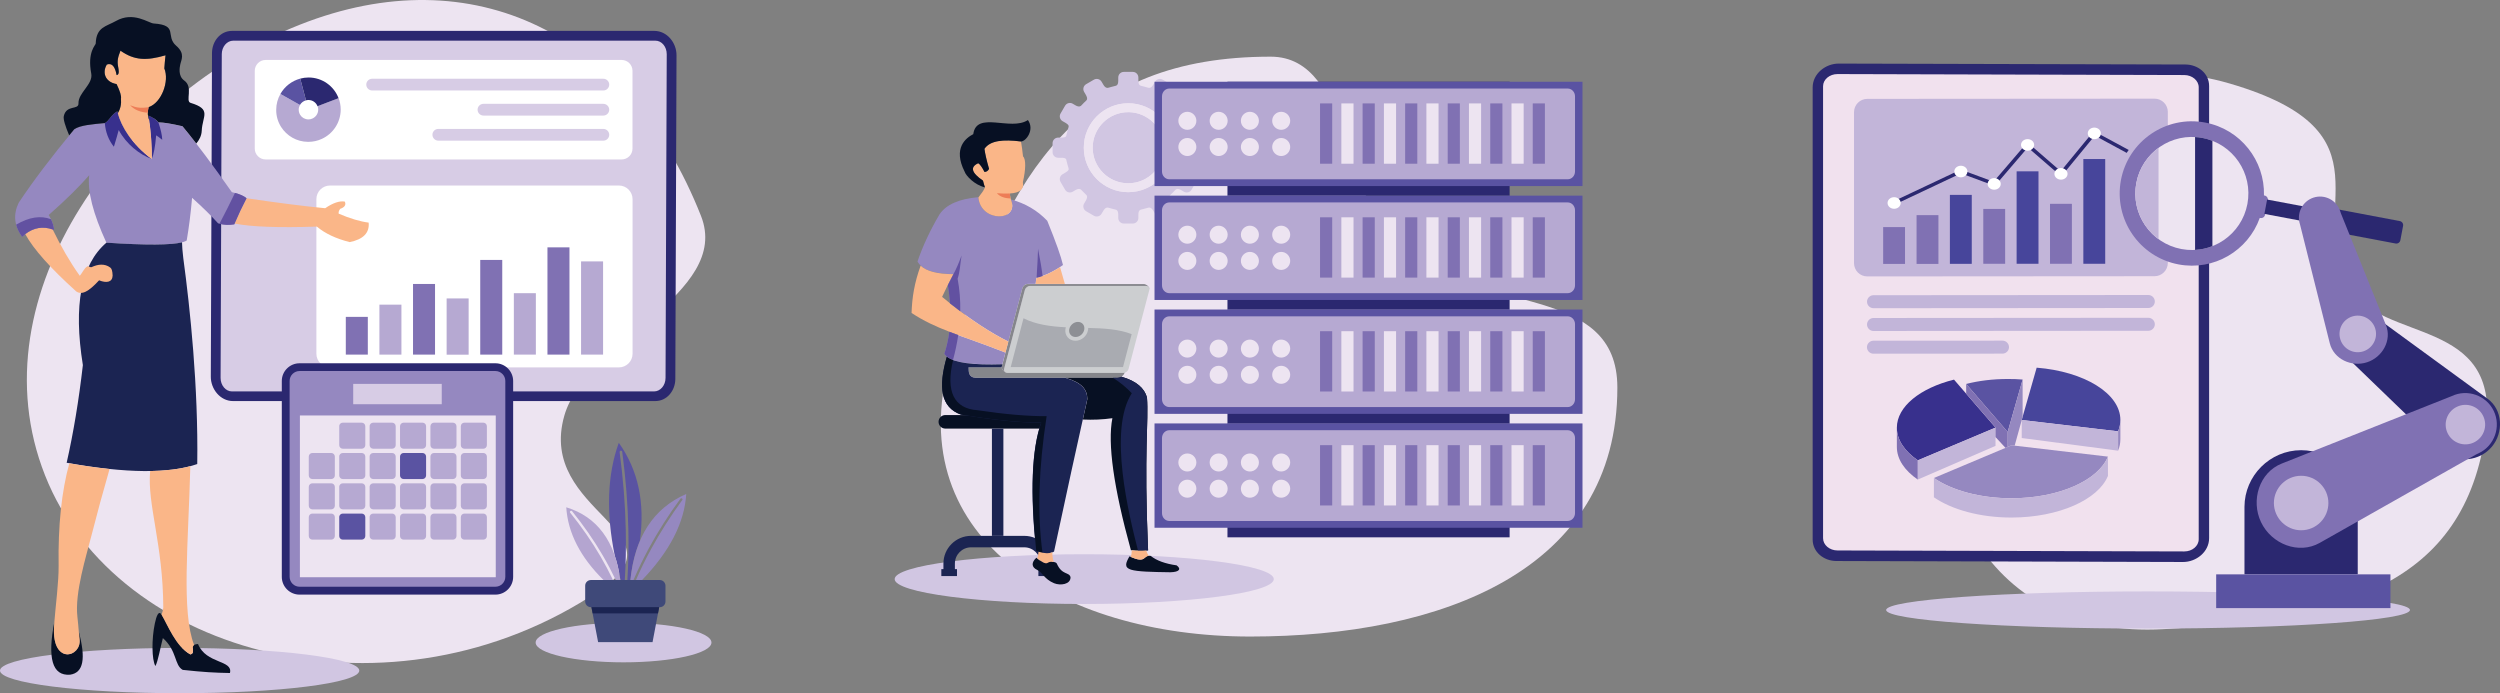 <svg xmlns="http://www.w3.org/2000/svg" xmlns:xlink="http://www.w3.org/1999/xlink" id="Layer_1" x="0px" y="0px" width="3577.9px" height="992.1px" viewBox="0 0 3577.9 992.1" style="enable-background:new 0 0 3577.9 992.1;" xml:space="preserve"><rect x="0" y="0" width="3577.9" height="992.1" fill="#808080" stroke="none"/> <style type="text/css"> .st0{fill-rule:evenodd;clip-rule:evenodd;fill:#EDE4F1;} .st1{fill-rule:evenodd;clip-rule:evenodd;fill:#D1C6E2;} .st2{fill-rule:evenodd;clip-rule:evenodd;fill:#2B2870;} .st3{fill-rule:evenodd;clip-rule:evenodd;fill:#D7CCE5;} .st4{fill-rule:evenodd;clip-rule:evenodd;fill:#3F4979;} .st5{fill-rule:evenodd;clip-rule:evenodd;fill:#1B2452;} .st6{fill-rule:evenodd;clip-rule:evenodd;fill:#5A53A2;} .st7{fill-rule:evenodd;clip-rule:evenodd;fill:#9588C0;} .st8{fill-rule:evenodd;clip-rule:evenodd;fill:#B4A5D0;} .st9{fill-rule:evenodd;clip-rule:evenodd;fill:#FFFFFF;} .st10{fill-rule:evenodd;clip-rule:evenodd;fill:#B6A9D2;} .st11{fill-rule:evenodd;clip-rule:evenodd;fill:#8071B3;} .st12{fill-rule:evenodd;clip-rule:evenodd;fill:#38308D;} .st13{fill-rule:evenodd;clip-rule:evenodd;fill:#FAB688;} .st14{fill-rule:evenodd;clip-rule:evenodd;fill:#071023;} .st15{fill-rule:evenodd;clip-rule:evenodd;fill:#6251A1;} .st16{fill-rule:evenodd;clip-rule:evenodd;fill:#ED7D57;} .st17{fill-rule:evenodd;clip-rule:evenodd;fill:#CCCED0;} .st18{fill-rule:evenodd;clip-rule:evenodd;fill:#85868B;} .st19{fill-rule:evenodd;clip-rule:evenodd;fill:#A9ABB1;} .st20{fill-rule:evenodd;clip-rule:evenodd;fill:#8D8F94;} .st21{fill-rule:evenodd;clip-rule:evenodd;fill:#F1E1EE;} .st22{fill-rule:evenodd;clip-rule:evenodd;fill:#C2B5D9;} .st23{fill-rule:evenodd;clip-rule:evenodd;fill:#47459B;} </style> <g> <g> <g> <path class="st0" d="M1003.2,308.9C1047.6,421,838,489.1,807.7,594.7c-40.1,139.7,176.1,166.1,49.6,250.9 c-294.7,197.5-689.8,95.2-792.8-165.2c-103-260.4,116-546.6,364.5-645C677.6-62.9,900.2,48.5,1003.2,308.9z"></path> </g> <g> <path class="st1" d="M257.1,992.1c141.6,0,257.1-14.5,257.1-32.4c0-17.8-115.5-32.4-257.1-32.4C115.5,927.3,0,941.9,0,959.7 C0,977.5,115.5,992.1,257.1,992.1z"></path> </g> <g> <path class="st2" d="M968.2,79.1c0.1-17.6-13.3-34.9-31.9-34.9l-604.1,0c-17.2,0-28.7,15.2-28.8,31.5l-1.7,463.4 c-0.1,17.5,13.3,34.9,31.9,34.9l604.1,0c17.2,0,28.7-15.2,28.8-31.5L968.2,79.1z"></path> </g> <g> <path class="st3" d="M954.2,77.5l-1.7,463.4c0,10.6-7.4,19.3-16.4,19.3H332c-9,0-16.3-8.7-16.3-19.3l1.7-463.4 c0-10.6,7.4-19.3,16.4-19.3l604.1,0C946.9,58.1,954.2,66.8,954.2,77.5z"></path> </g> <g> <path class="st1" d="M892.4,947.9c69.3,0,125.8-12.7,125.8-28.3c0-15.6-56.5-28.3-125.8-28.3c-69.3,0-125.8,12.7-125.8,28.3 C766.6,935.1,823.1,947.9,892.4,947.9z"></path> </g> <g> <path class="st4" d="M944.3,830.1h-98.7c-4.4,0-8.1,3.6-8.1,8.1v22.7c0,4.4,3.6,8.1,8.1,8.1h98.7c4.4,0,8.1-3.6,8.1-8.1v-22.7 C952.3,833.7,948.7,830.1,944.3,830.1z"></path> </g> <g> <polygon class="st4" points="943.4,868.9 846.4,868.9 856,919 933.9,919 "></polygon> </g> <g> <polygon class="st5" points="846.4,868.9 943.4,868.9 941.7,877.9 848.2,877.9 "></polygon> </g> <g> <path class="st6" d="M885.6,633.7c-16.5,45.6-18.4,99.6-5.7,161.9c3.2,9.4,5.6,19.8,7.3,31c0.3,1.2,0.6,2.3,1,3.5h6 c1.4-23.3,1.9-46.9,1.4-71c-0.7-36.4-3.7-73.8-8.8-112c-0.1-1,0.6-2,1.6-2.1c1-0.1,2,0.6,2.1,1.6c5.1,38.4,8.1,75.8,8.8,112.4 c0.5,24.1,0,47.8-1.4,71.1h4.3c2.2-21,6.7-39.5,13.5-55.7C923.4,719.6,913.4,672.7,885.6,633.7z"></path> </g> <g> <path class="st7" d="M982.1,707c-2.5,41-23.6,82-63.2,123.1h-8.7c6.4-14.9,13.6-29.6,21.6-44.3c12.9-23.7,27.8-47.1,44.8-70.4 c0.5-0.6,0.2-1.5-0.6-2c-0.8-0.5-1.8-0.3-2.2,0.3c-17.1,23.3-32.1,46.9-45,70.6c-8.2,15.2-15.6,30.4-22.2,45.8h-4.4 C908.6,768.3,935.3,727.3,982.1,707z"></path> </g> <g> <path class="st8" d="M810.4,726c2.3,36.5,20.1,71.3,53.3,104.1h13.6c-5.4-11.3-11.3-22.5-17.8-33.6 C847,775,832.4,754,815.8,733.4c-0.4-0.6-0.2-1.5,0.6-2c0.8-0.5,1.7-0.5,2.2,0c16.6,20.6,31.3,41.7,43.9,63.3 c6.8,11.6,13,23.4,18.7,35.3h6.6C880.3,774.4,854.6,739.6,810.4,726z"></path> </g> <g> <path class="st9" d="M380.1,85.8h509.6c8.5,0,15.5,7,15.5,15.5v111.4c0,8.5-7,15.5-15.5,15.5H380.1c-8.5,0-15.5-7-15.5-15.5 V101.4C364.6,92.8,371.6,85.8,380.1,85.8z"></path> </g> <g> <path class="st10" d="M402.3,181.7c-4.5-7.1-7.1-15.6-7-24.6c0-8.2,2.2-15.9,6-22.6l28,15.7c-1.1,2-1.8,4.3-1.8,6.8 c0,2.7,0.8,5.3,2.1,7.4c2.4,3.9,6.7,6.4,11.6,6.5c0.1,0,0.1,0,0.2,0c2.1,0,4-0.4,5.8-1.3c4.8-2.2,8.2-7,8.2-12.7 c0-1.8-0.3-3.4-0.9-5l30.1-11.5c1.9,5.1,3,10.7,3,16.5c-0.1,18.6-11.2,34.7-27.1,41.9c-5.8,2.7-12.3,4.2-19.2,4.2 c-0.2,0-0.4,0-0.6,0C424.5,202.9,410.4,194.4,402.3,181.7z"></path> </g> <g> <path class="st6" d="M429.3,150.2l-28-15.7c6-10.7,16.2-18.7,28.4-22c2,7.5,4.7,17.6,8.2,31.1C434.2,144.6,431.1,147,429.3,150.2 z"></path> </g> <g> <path class="st2" d="M437.9,143.6c-3.5-13.5-6.2-23.5-8.2-31.1c3.8-1,7.8-1.6,11.9-1.6c19.6,0,36.4,12.3,42.9,29.6l-30.1,11.5 c-2-5.2-7-8.9-13-8.9C440.2,143.1,439,143.3,437.9,143.6z"></path> </g> <g> <path class="st3" d="M532.6,112.7h330.9c4.6,0,8.4,3.8,8.4,8.4l0,0c0,4.6-3.8,8.4-8.4,8.4H532.6c-4.6,0-8.4-3.8-8.4-8.4l0,0 C524.2,116.5,527.9,112.7,532.6,112.7L532.6,112.7z M627.3,184.5h236.2c4.6,0,8.4,3.8,8.4,8.4l0,0c0,4.6-3.8,8.4-8.4,8.4H627.3 c-4.6,0-8.4-3.8-8.4-8.4l0,0C618.8,188.3,622.6,184.5,627.3,184.5L627.3,184.5z M691.9,148.6h171.6c4.6,0,8.4,3.8,8.4,8.4l0,0 c0,4.6-3.8,8.4-8.4,8.4H691.9c-4.6,0-8.4-3.8-8.4-8.4l0,0C683.5,152.4,687.2,148.6,691.9,148.6z"></path> </g> <g> <path class="st9" d="M472.3,265.5h413.5c10.7,0,19.5,8.8,19.5,19.5v221.3c0,10.7-8.8,19.5-19.5,19.5H472.3 c-10.7,0-19.5-8.8-19.5-19.5V285C452.8,274.2,461.6,265.5,472.3,265.5z"></path> </g> <g> <rect x="494.9" y="453.5" class="st11" width="31.5" height="54"></rect> </g> <g> <rect x="543" y="436" class="st10" width="31.5" height="71.5"></rect> </g> <g> <rect x="591.1" y="406.4" class="st11" width="31.5" height="101.1"></rect> </g> <g> <rect x="639.2" y="427.1" class="st10" width="31.5" height="80.5"></rect> </g> <g> <rect x="687.3" y="372" class="st11" width="31.5" height="135.5"></rect> </g> <g> <rect x="735.4" y="419.6" class="st10" width="31.5" height="87.9"></rect> </g> <g> <rect x="783.5" y="354" class="st11" width="31.5" height="153.5"></rect> </g> <g> <rect x="831.6" y="374.1" class="st10" width="31.5" height="133.4"></rect> </g> <g> <path class="st2" d="M428.7,519.9H709c14,0,25.4,11.4,25.4,25.4v280.3c0,14-11.4,25.4-25.4,25.4H428.7c-14,0-25.4-11.4-25.4-25.4 V545.2C403.3,531.3,414.7,519.9,428.7,519.9z"></path> </g> <g> <path class="st7" d="M428.7,531H709c7.8,0,14.2,6.4,14.2,14.2v280.3c0,7.8-6.4,14.2-14.2,14.2H428.7c-7.8,0-14.2-6.4-14.2-14.2 V545.2C414.5,537.4,420.9,531,428.7,531z"></path> </g> <g> <rect x="429.2" y="594.6" class="st0" width="280.3" height="231.5"></rect> </g> <g> <path class="st10" d="M664.6,604.9h27.1c2.8,0,5.1,2.3,5.1,5.1v27.1c0,2.8-2.3,5.1-5.1,5.1h-27.1c-2.8,0-5.1-2.3-5.1-5.1v-27.1 C659.5,607.2,661.8,604.9,664.6,604.9L664.6,604.9z M621.1,604.9h27.1c2.8,0,5.1,2.3,5.1,5.1v27.1c0,2.8-2.3,5.1-5.1,5.1h-27.1 c-2.8,0-5.1-2.3-5.1-5.1v-27.1C616,607.2,618.3,604.9,621.1,604.9L621.1,604.9z M577.6,604.9h27.1c2.8,0,5.1,2.3,5.1,5.1v27.1 c0,2.8-2.3,5.1-5.1,5.1h-27.1c-2.8,0-5.1-2.3-5.1-5.1v-27.1C572.5,607.2,574.8,604.9,577.6,604.9L577.6,604.9z M534.1,604.9h27.1 c2.8,0,5.1,2.3,5.1,5.1v27.1c0,2.8-2.3,5.1-5.1,5.1h-27.1c-2.8,0-5.1-2.3-5.1-5.1v-27.1C528.9,607.2,531.3,604.9,534.1,604.9 L534.1,604.9z M490.6,604.9h27.1c2.8,0,5.1,2.3,5.1,5.1v27.1c0,2.8-2.3,5.1-5.1,5.1h-27.1c-2.8,0-5.1-2.3-5.1-5.1v-27.1 C485.4,607.2,487.7,604.9,490.6,604.9z"></path> </g> <g> <path class="st10" d="M490.6,648.3h27.1c2.8,0,5.1,2.3,5.1,5.1v27.1c0,2.8-2.3,5.1-5.1,5.1h-27.1c-2.8,0-5.1-2.3-5.1-5.1v-27.1 C485.4,650.6,487.7,648.3,490.6,648.3z"></path> </g> <g> <path class="st10" d="M534.1,648.3h27.1c2.8,0,5.1,2.3,5.1,5.1v27.1c0,2.8-2.3,5.1-5.1,5.1h-27.1c-2.8,0-5.1-2.3-5.1-5.1v-27.1 C528.9,650.6,531.3,648.3,534.1,648.3z"></path> </g> <g> <path class="st6" d="M577.6,648.3h27.1c2.8,0,5.1,2.3,5.1,5.1v27.1c0,2.8-2.3,5.1-5.1,5.1h-27.1c-2.8,0-5.1-2.3-5.1-5.1v-27.1 C572.5,650.6,574.8,648.3,577.6,648.3z"></path> </g> <g> <path class="st10" d="M621.1,648.3h27.1c2.8,0,5.1,2.3,5.1,5.1v27.1c0,2.8-2.3,5.1-5.1,5.1h-27.1c-2.8,0-5.1-2.3-5.1-5.1v-27.1 C616,650.6,618.3,648.3,621.1,648.3z"></path> </g> <g> <path class="st10" d="M664.6,648.3h27.1c2.8,0,5.1,2.3,5.1,5.1v27.1c0,2.8-2.3,5.1-5.1,5.1h-27.1c-2.8,0-5.1-2.3-5.1-5.1v-27.1 C659.5,650.6,661.8,648.3,664.6,648.3z"></path> </g> <g> <path class="st10" d="M447,648.3h27.1c2.8,0,5.1,2.3,5.1,5.1v27.1c0,2.8-2.3,5.1-5.1,5.1H447c-2.8,0-5.1-2.3-5.1-5.1v-27.1 C441.9,650.6,444.2,648.3,447,648.3z"></path> </g> <g> <path class="st10" d="M447,691.7h27.1c2.8,0,5.1,2.3,5.1,5.1v27.1c0,2.8-2.3,5.1-5.1,5.1H447c-2.8,0-5.1-2.3-5.1-5.1v-27.1 C441.9,694,444.2,691.7,447,691.7L447,691.7z M664.6,691.7h27.1c2.8,0,5.1,2.3,5.1,5.1v27.1c0,2.8-2.3,5.1-5.1,5.1h-27.1 c-2.8,0-5.1-2.3-5.1-5.1v-27.1C659.5,694,661.8,691.7,664.6,691.7L664.6,691.7z M621.1,691.7h27.1c2.8,0,5.1,2.3,5.1,5.1v27.1 c0,2.8-2.3,5.1-5.1,5.1h-27.1c-2.8,0-5.1-2.3-5.1-5.1v-27.1C616,694,618.3,691.7,621.1,691.7L621.1,691.7z M577.6,691.7h27.1 c2.8,0,5.1,2.3,5.1,5.1v27.1c0,2.8-2.3,5.1-5.1,5.1h-27.1c-2.8,0-5.1-2.3-5.1-5.1v-27.1C572.5,694,574.8,691.7,577.6,691.7 L577.6,691.7z M534.1,691.7h27.1c2.8,0,5.1,2.3,5.1,5.1v27.1c0,2.8-2.3,5.1-5.1,5.1h-27.1c-2.8,0-5.1-2.3-5.1-5.1v-27.1 C528.9,694,531.3,691.7,534.1,691.7L534.1,691.7z M490.6,691.7h27.1c2.8,0,5.1,2.3,5.1,5.1v27.1c0,2.8-2.3,5.1-5.1,5.1h-27.1 c-2.8,0-5.1-2.3-5.1-5.1v-27.1C485.4,694,487.7,691.7,490.6,691.7z"></path> </g> <g> <path class="st6" d="M490.6,735h27.1c2.8,0,5.1,2.3,5.1,5.1v27.1c0,2.8-2.3,5.1-5.1,5.1h-27.1c-2.8,0-5.1-2.3-5.1-5.1v-27.1 C485.4,737.3,487.7,735,490.6,735z"></path> </g> <g> <path class="st10" d="M534.1,735h27.1c2.8,0,5.1,2.3,5.1,5.1v27.1c0,2.8-2.3,5.1-5.1,5.1h-27.1c-2.8,0-5.1-2.3-5.1-5.1v-27.1 C528.9,737.3,531.3,735,534.1,735z"></path> </g> <g> <path class="st10" d="M577.6,735h27.1c2.8,0,5.1,2.3,5.1,5.1v27.1c0,2.8-2.3,5.1-5.1,5.1h-27.1c-2.8,0-5.1-2.3-5.1-5.1v-27.1 C572.5,737.3,574.8,735,577.6,735z"></path> </g> <g> <path class="st10" d="M621.1,735h27.1c2.8,0,5.1,2.3,5.1,5.1v27.1c0,2.8-2.3,5.1-5.1,5.1h-27.1c-2.8,0-5.1-2.3-5.1-5.1v-27.1 C616,737.3,618.3,735,621.1,735z"></path> </g> <g> <path class="st10" d="M664.6,735h27.1c2.8,0,5.1,2.3,5.1,5.1v27.1c0,2.8-2.3,5.1-5.1,5.1h-27.1c-2.8,0-5.1-2.3-5.1-5.1v-27.1 C659.5,737.3,661.8,735,664.6,735z"></path> </g> <g> <path class="st10" d="M447,735h27.1c2.8,0,5.1,2.3,5.1,5.1v27.1c0,2.8-2.3,5.1-5.1,5.1H447c-2.8,0-5.1-2.3-5.1-5.1v-27.1 C441.9,737.3,444.2,735,447,735z"></path> </g> <g> <rect x="505.5" y="549.4" class="st3" width="126.7" height="29.1"></rect> </g> <g> <path class="st7" d="M168.1,159.2c-9.1,5.2-11.9,13.8-18,17c-17.9,1.7-35.5,3.1-43.8,8.9C73.4,224.7,47,259.7,26.8,290.1 c-8.2,16.9-6.5,33.1,4.9,48.8c14-13,29.3-16.2,45.7-9.8c-0.5-6.9-3.1-14-7.7-21.4c23.6-20.7,42.9-39.7,58-56.9 c-2.8,22.6,5.4,54.8,24.6,96.6c66.8,4.3,105.1,3.3,114.9-3.2c3.2-18.7,5.8-39.1,7.7-61.1c15.3,13.7,27.7,25.9,37.2,36.5 c7.2,2.4,14.9,2.8,23.2,1.4c5.8-13.7,11.7-26.1,17.6-37.2c-4.1-3.7-11.1-6.6-21.1-8.8c-27.3-38.9-50.8-70.3-70.6-94.2 c-15.4-3.6-26.9-5.5-34.4-5.6c-3.2-3.8-8-7.1-14.4-9.8c3.7,20.4,5.1,44.9,4.9,62.2C188.1,206.2,171.7,178.3,168.1,159.2z"></path> </g> <g> <path class="st5" d="M118.6,522.5c-13.8-85.8-2.6-144.1,33.7-175.2c56.4,3.7,92.5,3.5,108.2-0.5c0.2,6,0.6,13.1,1.8,22.5 c9.8,72.3,21.6,184.5,20,294.8c-39.8,14-102.1,13.4-186.9-1.8C105.1,619.5,112.8,572.9,118.6,522.5z"></path> </g> <g> <path class="st12" d="M226.7,175.2c3.4,10.1,5.3,18.4,5.5,24.9c-3.9-3.1-6.8-5.3-8.7-6.4c-1.4,16.2-3.5,27.4-6.3,33.8 c0.2-17.3-1.2-41.8-4.9-62.2C218.7,168.1,223.5,171.4,226.7,175.2z"></path> </g> <g> <path class="st12" d="M168.1,159.2c3.6,19.1,20,47.1,49.2,68.4c-17.4-6.2-36.5-21.3-47.4-41.5c-1.8,6.8-4.1,14.8-6.9,23.9 c-7.6-9.4-11.9-20.7-13-33.8C156.2,173,159,164.4,168.1,159.2z"></path> </g> <g> <path class="st13" d="M75.4,328.4c11.6,23.8,25.2,47.5,38.8,66.3c3.1-3.3,6.1-10.6,10.5-13.3c1.8-1.1,4.5,1.7,6.4,0.9 c8.9-4.2,18.7-5.4,26.7,0.6c2,1.5,3.1,4.4,3.4,11.4c-0.3,9.5-8.3,11.3-19.4,6.9c-14.9,16.2-24.7,21.5-32.8,15.8 C72.3,383.9,48,356.7,36.1,335C48.4,325.7,61.5,323.5,75.4,328.4z"></path> </g> <g> <path class="st13" d="M453.5,324.3c-54.9,1.8-94.2,0.4-117.7-4.4c5.7-13.3,11.4-25.3,17.1-36.2c43.8,6.5,81.3,11.3,112.5,14.3 c11.2-7.7,20.6-10.8,28.1-9.5c2.1,4.7-0.2,8.2-6.7,10.4c-1.8,2.5-2.5,4.7-2.1,6.9c16.2,6.9,30.5,11.2,42.9,12.8 c1.4,14.6-7.6,23.9-27.1,27.9C480.6,341.5,464.9,334,453.5,324.3z"></path> </g> <g> <path class="st14" d="M112.8,904.3c10.2,38.2,6.8,58.5-12.5,61.3c-25.6,1.9-32.6-23.5-22.5-75.6c-0.2,2.8-0.4,5.5-0.5,7.8 c-2.8,54.6,39.6,42.4,36.6,17.2C113.5,911.6,113.1,908,112.8,904.3z"></path> </g> <g> <path class="st13" d="M113.9,915.1c3,25.2-39.4,37.4-36.6-17.2c0.1-2.3,0.3-5,0.5-7.8c1.7-22.3,6.4-57.9,6.1-80.4 c-0.9-57.4,4.2-106.3,15.3-146.6c20.6,3.6,39.8,6.3,57.6,8.2c-9.7,33.6-18,64.2-25.1,92.1c-8.7,34.2-24.9,84.8-20.9,119.5 c0.9,7.4,1.4,14.6,2,21.5C113.1,908,113.5,911.6,113.9,915.1z"></path> </g> <g> <path class="st14" d="M283.4,921.7c-14.8,0.8-1.3,12.3-10.9,14.9c-21-11.5-32.7-42.9-41.1-56.7c-4.4-7.3-7.6,2-9.8,12.4 c-4.7,22.3-4.5,51.7,0.8,60.9c3.8-6.7,7.2-27.3,10.7-40c20.7,18.4,16.1,38.6,28.4,45.5c29.4,3.2,45.3,4.1,67.6,4.5 C333.8,944.2,295,950.6,283.4,921.7z"></path> </g> <g> <path class="st13" d="M272.4,667.2c-2.8,110.2-13,208.4,5.4,255.9c-5.1,3.3,2.5,11.4-5.4,13.5c-21-11.5-32.7-42.9-41.1-56.7 c0-0.1-0.1-0.2-0.1-0.2c1.2-2.9,2-6.3,2.5-10.1c-0.4-91.4-23.2-147.8-18.8-195.4C237.2,673.8,256.4,671.5,272.4,667.2z"></path> </g> <g> <path class="st15" d="M314.1,320.2c7.4-14,14.8-28.8,22.2-44.1c7.6,2,13.2,4.6,16.6,7.7c-5.7,10.8-11.4,22.9-17.1,36.2 c-0.2,0.4-0.3,0.7-0.5,1.1C327.8,322.3,320.7,322.1,314.1,320.2z"></path> </g> <g> <path class="st15" d="M73,313.8c2.5,5.3,4,10.4,4.4,15.3c-0.7-0.3-1.3-0.5-2-0.7c-14-4.9-27.1-2.7-39.3,6.6 c0,0.1,0.1,0.1,0.1,0.2c-1.5,1.2-3,2.4-4.5,3.8c-4.2-5.7-7.1-11.6-8.6-17.5C41.7,310.6,58.4,308.1,73,313.8z"></path> </g> <g> <path class="st13" d="M212.8,153.5c-1.9,7-1.7,13,0.6,18c3,19.1,4.1,40.5,3.9,56.2c-27.8-20.4-44-46.8-48.6-65.8 c3.7-5.9,5.2-12.9,4.5-20.8c0.7-3.7-1.4-10.6-6.3-20.7c-16.7-2.9-20.8-16.9-13.9-28c7.8-2.8,12,3.6,14,15.2 c4.4-0.7,2.7-7.7,2.3-11.1c-2.1-9.6-0.3-14.8,3.2-23.9c20,14.1,37.2,14.5,64.5,6.6c-0.8,6.5-1.4,12.9-1.8,19 C242.7,116.3,231.2,147.3,212.8,153.5z"></path> </g> <g> <path class="st14" d="M236.9,79.1c-27.3,7.9-44.5,7.5-64.5-6.6c-3.5,9.1-5.2,14.3-3.2,23.9c0.5,3.3,2.2,10.4-2.3,11.1 c-2.1-11.5-6.2-17.9-14-15.2c-6.9,11.1-2.8,25.1,13.9,28c4.9,10.1,7,17,6.3,20.7c0.7,7.9-0.8,14.9-4.5,20.8 c-0.2-0.9-0.4-1.8-0.6-2.7c-9.1,5.2-11.9,13.8-18,17c-17.9,1.7-35.5,3.1-43.8,8.9c-2.4,2.9-4.8,5.8-7.2,8.7 c-5.7-13.4-8.7-23.2-7.7-27.6c3.8-16.6,21.3-8.3,21-18.1c-0.5-15.3,21.1-27.3,18.3-42.6c-5.9-31.2,6.3-40.7,6.4-43.1 c0.7-23.7,14.9-24.3,29-32.3c25-14.2,46.8,3.2,53.9,3.6c36.2,2.4,16.1,17.9,32.3,31.9c13.3,11.5,7,20.3,5.7,27.2 c-0.6,3.1-3.5,16,5.7,22.5c13.5,9.5,1.2,29.6,9.1,32c30.7,9.3,16.9,18.6,16,40.1c-0.3,6.9-3.5,13-7.8,18.1 c-6.9-9-13.5-17.2-19.7-24.7c-15.4-3.6-26.9-5.5-34.4-5.6c-3.2-3.8-8-7.1-14.4-9.8c0.4,2,0.7,4,1,6c-2.3-4.9-2.4-10.9-0.6-18 c18.4-6.2,29.9-37.2,22.4-55.4C235.6,91.9,236.1,85.6,236.9,79.1z"></path> </g> <g> <path class="st16" d="M212.8,153.5c-11.2,1.3-16.2,1.2-26.6-2.9c6,6.5,14.5,10.1,25.3,10.7C211.6,158.8,212,156.2,212.8,153.5z"></path> </g> </g> <g> <g> <path class="st0" d="M1818.5,81.1c117.9,0,104.5,215.2,189.6,280.8c112.7,86.8,306.6,43.8,306.6,192.8 c0,261.6-251.5,356.3-525.5,356.3c-274,0-507.8-145.1-426.3-406C1444.6,244.2,1544.5,81.1,1818.5,81.1z"></path> </g> <g> <path class="st1" d="M1565.6,114l-11.2,6.5c-3.8,2.2-5.1,7.1-2.9,10.9l2.5,4.3c2.9,5,1.7,7.3,0.7,8.1c-2.5,2.2-4.8,4.7-7.1,7.1 c-0.7,0.7-2.8,3.1-8.5-0.2l-3.9-2.3c-3.8-2.2-8.7-0.9-10.9,2.9l-6.5,11.2c-2.2,3.8-0.9,8.7,2.9,10.9l3.9,2.2 c5.3,3.1,5.2,4.7,4.5,7c-0.9,3.1-1.9,6.2-2.6,9.4c-0.6,2.9-0.3,4.9-7.6,4.9h-4.5c-4.4,0-8,3.6-8,7.9v13c0,4.4,3.6,8,8,8h4.5 c7.3,0,7,2.1,7.6,4.9c0.7,3.2,1.7,6.3,2.6,9.4c0.7,2.3,0.8,3.9-4.5,7l-3.9,2.3c-3.8,2.2-5.1,7.1-2.9,10.9l6.5,11.2 c2.2,3.8,7.1,5.1,10.9,2.9l3.9-2.3c5.7-3.3,7.9-0.9,8.5-0.2c2.3,2.4,4.6,4.8,7.1,7.1c0.9,0.8,2.2,3.1-0.7,8.1l-2.5,4.3 c-2.2,3.8-0.9,8.7,2.9,10.9l11.2,6.5c3.8,2.2,8.7,0.9,10.9-2.9l2.5-4.2c3-5.1,5.9-4.9,7.1-4.5c3.6,1.1,6.9,1.9,10.6,2.8 c1.3,0.3,3.7,1.3,3.7,7.4v4.6c0,4.4,3.6,7.9,7.9,7.9h13c4.4,0,7.9-3.6,7.9-7.9v-4.6c0-6.1,2.3-7.1,3.7-7.4c3.7-1,7-1.7,10.6-2.8 c1.2-0.4,4.1-0.6,7.1,4.5l2.5,4.2c2.2,3.8,7.1,5.1,10.9,2.9l11.2-6.5c3.8-2.2,5.1-7.1,2.9-10.9l-2.5-4.3c-2.9-5-1.6-7.3-0.7-8.1 c2.5-2.2,4.8-4.7,7.1-7.1c0.7-0.7,2.8-3.1,8.5,0.2l3.9,2.3c3.8,2.2,8.7,0.9,10.9-2.9l6.5-11.2c2.2-3.8,0.9-8.7-2.9-10.9l-3.9-2.3 c-5.3-3.1-5.2-4.7-4.5-7c0.9-3.1,1.9-6.2,2.6-9.4c0.6-2.9,0.3-4.9,7.6-4.9h4.5c4.4,0,8-3.6,8-8v-13c0-4.4-3.6-7.9-8-7.9h-4.5 c-7.3,0-7-2.1-7.6-4.9c-0.7-3.2-1.7-6.3-2.6-9.4c-0.7-2.3-0.8-3.9,4.5-7l3.9-2.2c3.8-2.2,5.1-7.1,2.9-10.9l-6.5-11.2 c-2.2-3.8-7.1-5.1-10.9-2.9l-3.9,2.3c-5.7,3.3-7.9,0.9-8.5,0.2c-2.3-2.4-4.6-4.8-7.1-7.1c-0.9-0.8-2.2-3.1,0.7-8.1l2.5-4.3 c2.2-3.8,0.9-8.7-2.9-10.9l-11.2-6.5c-3.8-2.2-8.7-0.9-10.9,2.9l-2.5,4.2c-3,5.1-5.9,4.9-7.1,4.5c-3.6-1.1-6.9-1.9-10.6-2.8 c-1.3-0.3-3.7-1.3-3.7-7.4v-4.5c0-4.4-3.6-8-7.9-8h-13c-4.4,0-7.9,3.6-7.9,8v4.5c0,6.1-2.3,7.1-3.7,7.4c-3.7,1-7,1.7-10.6,2.8 c-1.2,0.4-4.2,0.6-7.1-4.5l-2.5-4.2C1574.3,113.1,1569.4,111.8,1565.6,114L1565.6,114z M1614.7,160.5c28.1,0,50.9,22.8,50.9,50.9 c0,28.1-22.8,50.9-50.9,50.9c-28.1,0-50.9-22.8-50.9-50.9C1563.8,183.3,1586.6,160.5,1614.7,160.5L1614.7,160.5z M1614.7,147.8 c35.1,0,63.6,28.5,63.6,63.6c0,35.1-28.5,63.6-63.6,63.6c-35.1,0-63.6-28.5-63.6-63.6C1551.1,176.2,1579.6,147.8,1614.7,147.8z"></path> </g> <g> <path class="st0" d="M1678.3,211.4c0-35.1-28.5-63.6-63.6-63.6c-35.1,0-63.6,28.5-63.6,63.6c0,35.1,28.5,63.6,63.6,63.6 C1649.8,275,1678.3,246.5,1678.3,211.4L1678.3,211.4z M1614.7,160.5c28.1,0,50.9,22.8,50.9,50.9c0,28.1-22.8,50.9-50.9,50.9 c-28.1,0-50.9-22.8-50.9-50.9C1563.8,183.3,1586.6,160.5,1614.7,160.5z"></path> </g> <g> <rect x="1756.7" y="117" class="st2" width="403.8" height="163"></rect> </g> <g> <rect x="1652.3" y="117" class="st6" width="612.5" height="149.3"></rect> </g> <g> <path class="st10" d="M1673.5,126.7h570.1c5.8,0,10.5,5,10.5,11.2v107.5c0,6.2-4.7,11.2-10.5,11.2h-570.1 c-5.8,0-10.5-5-10.5-11.2V137.9C1663,131.7,1667.7,126.7,1673.5,126.7z"></path> </g> <g> <path class="st0" d="M1699.3,160c7.1,0,12.9,5.8,12.9,12.9c0,7.1-5.8,12.9-12.9,12.9c-7.1,0-12.9-5.8-12.9-12.9 C1686.4,165.7,1692.1,160,1699.3,160L1699.3,160z M1699.3,197.5c7.1,0,12.9,5.8,12.9,12.9c0,7.1-5.8,12.9-12.9,12.9 c-7.1,0-12.9-5.8-12.9-12.9C1686.4,203.3,1692.1,197.5,1699.3,197.5L1699.3,197.5z M1833.6,197.5c7.1,0,12.9,5.8,12.9,12.9 c0,7.1-5.8,12.9-12.9,12.9s-12.9-5.8-12.9-12.9C1820.7,203.3,1826.5,197.5,1833.6,197.5L1833.6,197.5z M1788.8,197.5 c7.1,0,12.9,5.8,12.9,12.9c0,7.1-5.8,12.9-12.9,12.9c-7.1,0-12.9-5.8-12.9-12.9C1775.9,203.3,1781.7,197.5,1788.8,197.5 L1788.8,197.5z M1744.1,197.5c7.1,0,12.9,5.8,12.9,12.9c0,7.1-5.8,12.9-12.9,12.9c-7.1,0-12.9-5.8-12.9-12.9 C1731.2,203.3,1736.9,197.5,1744.1,197.5L1744.1,197.5z M1833.6,160c7.1,0,12.9,5.8,12.9,12.9c0,7.1-5.8,12.9-12.9,12.9 s-12.9-5.8-12.9-12.9C1820.7,165.7,1826.5,160,1833.6,160L1833.6,160z M1788.8,160c7.1,0,12.9,5.8,12.9,12.9 c0,7.1-5.8,12.9-12.9,12.9c-7.1,0-12.9-5.8-12.9-12.9C1775.9,165.7,1781.7,160,1788.8,160L1788.8,160z M1744.1,160 c7.1,0,12.9,5.8,12.9,12.9c0,7.1-5.8,12.9-12.9,12.9c-7.1,0-12.9-5.8-12.9-12.9C1731.2,165.7,1736.9,160,1744.1,160z"></path> </g> <g> <rect x="1889.2" y="148" class="st11" width="17.4" height="86.3"></rect> </g> <g> <rect x="1919.7" y="148" class="st0" width="17.4" height="86.3"></rect> </g> <g> <rect x="1950.1" y="148" class="st11" width="17.4" height="86.3"></rect> </g> <g> <rect x="1980.6" y="148" class="st0" width="17.4" height="86.3"></rect> </g> <g> <rect x="2011" y="148" class="st11" width="17.4" height="86.3"></rect> </g> <g> <rect x="2041.4" y="148" class="st0" width="17.4" height="86.3"></rect> </g> <g> <rect x="2071.9" y="148" class="st11" width="17.4" height="86.3"></rect> </g> <g> <rect x="2102.3" y="148" class="st0" width="17.4" height="86.3"></rect> </g> <g> <rect x="2132.8" y="148" class="st11" width="17.4" height="86.3"></rect> </g> <g> <rect x="2163.2" y="148" class="st0" width="17.4" height="86.3"></rect> </g> <g> <rect x="2193.6" y="148" class="st11" width="17.4" height="86.3"></rect> </g> <g> <rect x="1756.7" y="280" class="st2" width="403.8" height="163"></rect> </g> <g> <rect x="1652.3" y="280" class="st6" width="612.5" height="149.3"></rect> </g> <g> <path class="st10" d="M1673.5,289.7h570.1c5.8,0,10.5,5,10.5,11.2v107.5c0,6.2-4.7,11.2-10.5,11.2h-570.1 c-5.8,0-10.5-5-10.5-11.2V300.9C1663,294.7,1667.7,289.7,1673.5,289.7z"></path> </g> <g> <path class="st0" d="M1699.3,323c7.1,0,12.9,5.8,12.9,12.9c0,7.1-5.8,12.9-12.9,12.9c-7.1,0-12.9-5.8-12.9-12.9 C1686.4,328.7,1692.1,323,1699.3,323L1699.3,323z M1699.3,360.5c7.1,0,12.9,5.8,12.9,12.9c0,7.1-5.8,12.9-12.9,12.9 c-7.1,0-12.9-5.8-12.9-12.9C1686.4,366.3,1692.1,360.5,1699.3,360.5L1699.3,360.5z M1833.6,360.5c7.1,0,12.9,5.8,12.9,12.9 c0,7.1-5.8,12.9-12.9,12.9s-12.9-5.8-12.9-12.9C1820.7,366.3,1826.5,360.5,1833.6,360.5L1833.6,360.5z M1788.8,360.5 c7.1,0,12.9,5.8,12.9,12.9c0,7.1-5.8,12.9-12.9,12.9c-7.1,0-12.9-5.8-12.9-12.9C1775.9,366.3,1781.7,360.5,1788.8,360.5 L1788.8,360.5z M1744.1,360.5c7.1,0,12.9,5.8,12.9,12.9c0,7.1-5.8,12.9-12.9,12.9c-7.1,0-12.9-5.8-12.9-12.9 C1731.2,366.3,1736.9,360.5,1744.1,360.5L1744.1,360.5z M1833.6,323c7.1,0,12.9,5.8,12.9,12.9c0,7.1-5.8,12.9-12.9,12.9 s-12.9-5.8-12.9-12.9C1820.7,328.7,1826.5,323,1833.6,323L1833.6,323z M1788.8,323c7.1,0,12.9,5.8,12.9,12.9 c0,7.1-5.8,12.9-12.9,12.9c-7.1,0-12.9-5.8-12.9-12.9C1775.9,328.7,1781.7,323,1788.8,323L1788.8,323z M1744.1,323 c7.1,0,12.9,5.8,12.9,12.9c0,7.1-5.8,12.9-12.9,12.9c-7.1,0-12.9-5.8-12.9-12.9C1731.2,328.7,1736.9,323,1744.1,323z"></path> </g> <g> <rect x="1889.2" y="311" class="st11" width="17.4" height="86.3"></rect> </g> <g> <rect x="1919.7" y="311" class="st0" width="17.4" height="86.3"></rect> </g> <g> <rect x="1950.1" y="311" class="st11" width="17.4" height="86.3"></rect> </g> <g> <rect x="1980.6" y="311" class="st0" width="17.4" height="86.3"></rect> </g> <g> <rect x="2011" y="311" class="st11" width="17.4" height="86.3"></rect> </g> <g> <rect x="2041.4" y="311" class="st0" width="17.4" height="86.3"></rect> </g> <g> <rect x="2071.9" y="311" class="st11" width="17.4" height="86.3"></rect> </g> <g> <rect x="2102.3" y="311" class="st0" width="17.4" height="86.3"></rect> </g> <g> <rect x="2132.8" y="311" class="st11" width="17.4" height="86.3"></rect> </g> <g> <rect x="2163.2" y="311" class="st0" width="17.4" height="86.3"></rect> </g> <g> <rect x="2193.6" y="311" class="st11" width="17.4" height="86.3"></rect> </g> <g> <rect x="1756.7" y="443" class="st2" width="403.8" height="163"></rect> </g> <g> <rect x="1652.3" y="443" class="st6" width="612.5" height="149.3"></rect> </g> <g> <path class="st10" d="M1673.5,452.7h570.1c5.8,0,10.5,5,10.5,11.2v107.5c0,6.2-4.7,11.2-10.5,11.2h-570.1 c-5.8,0-10.5-5-10.5-11.2V463.9C1663,457.7,1667.7,452.7,1673.5,452.7z"></path> </g> <g> <path class="st0" d="M1699.3,486c7.1,0,12.9,5.8,12.9,12.9c0,7.1-5.8,12.9-12.9,12.9c-7.1,0-12.9-5.8-12.9-12.9 C1686.4,491.8,1692.1,486,1699.3,486L1699.3,486z M1699.3,523.5c7.1,0,12.9,5.8,12.9,12.9c0,7.1-5.8,12.9-12.9,12.9 c-7.1,0-12.9-5.8-12.9-12.9C1686.4,529.3,1692.1,523.5,1699.3,523.5L1699.3,523.5z M1833.6,523.5c7.1,0,12.9,5.8,12.9,12.9 c0,7.1-5.8,12.9-12.9,12.9s-12.9-5.8-12.9-12.9C1820.7,529.3,1826.5,523.5,1833.6,523.5L1833.6,523.5z M1788.8,523.5 c7.1,0,12.9,5.8,12.9,12.9c0,7.1-5.8,12.9-12.9,12.9c-7.1,0-12.9-5.8-12.9-12.9C1775.9,529.3,1781.7,523.5,1788.8,523.5 L1788.8,523.5z M1744.1,523.5c7.1,0,12.9,5.8,12.9,12.9c0,7.1-5.8,12.9-12.9,12.9c-7.1,0-12.9-5.8-12.9-12.9 C1731.2,529.3,1736.9,523.5,1744.1,523.5L1744.1,523.5z M1833.6,486c7.1,0,12.9,5.8,12.9,12.9c0,7.1-5.8,12.9-12.9,12.9 s-12.9-5.8-12.9-12.9C1820.7,491.8,1826.5,486,1833.6,486L1833.6,486z M1788.8,486c7.1,0,12.9,5.8,12.9,12.9 c0,7.1-5.8,12.9-12.9,12.9c-7.1,0-12.9-5.8-12.9-12.9C1775.9,491.8,1781.7,486,1788.8,486L1788.8,486z M1744.1,486 c7.1,0,12.9,5.8,12.9,12.9c0,7.1-5.8,12.9-12.9,12.9c-7.1,0-12.9-5.8-12.9-12.9C1731.2,491.8,1736.9,486,1744.1,486z"></path> </g> <g> <rect x="1889.2" y="474" class="st11" width="17.4" height="86.3"></rect> </g> <g> <rect x="1919.7" y="474" class="st0" width="17.4" height="86.3"></rect> </g> <g> <rect x="1950.1" y="474" class="st11" width="17.4" height="86.3"></rect> </g> <g> <rect x="1980.6" y="474" class="st0" width="17.4" height="86.3"></rect> </g> <g> <rect x="2011" y="474" class="st11" width="17.4" height="86.3"></rect> </g> <g> <rect x="2041.4" y="474" class="st0" width="17.4" height="86.3"></rect> </g> <g> <rect x="2071.9" y="474" class="st11" width="17.4" height="86.3"></rect> </g> <g> <rect x="2102.3" y="474" class="st0" width="17.4" height="86.3"></rect> </g> <g> <rect x="2132.8" y="474" class="st11" width="17.4" height="86.3"></rect> </g> <g> <rect x="2163.2" y="474" class="st0" width="17.4" height="86.3"></rect> </g> <g> <rect x="2193.6" y="474" class="st11" width="17.4" height="86.3"></rect> </g> <g> <rect x="1756.7" y="606" class="st2" width="403.8" height="163"></rect> </g> <g> <rect x="1652.3" y="606" class="st6" width="612.5" height="149.3"></rect> </g> <g> <path class="st10" d="M1673.5,615.7h570.1c5.8,0,10.5,5,10.5,11.2v107.5c0,6.2-4.7,11.2-10.5,11.2h-570.1 c-5.8,0-10.5-5-10.5-11.2V626.9C1663,620.7,1667.7,615.7,1673.5,615.7z"></path> </g> <g> <path class="st0" d="M1699.3,649c7.1,0,12.9,5.8,12.9,12.9c0,7.1-5.8,12.9-12.9,12.9c-7.1,0-12.9-5.8-12.9-12.9 C1686.4,654.8,1692.1,649,1699.3,649L1699.3,649z M1699.3,686.5c7.1,0,12.9,5.8,12.9,12.9c0,7.1-5.8,12.9-12.9,12.9 c-7.1,0-12.9-5.8-12.9-12.9C1686.4,692.3,1692.1,686.5,1699.3,686.5L1699.3,686.5z M1833.6,686.5c7.1,0,12.9,5.8,12.9,12.9 c0,7.1-5.8,12.9-12.9,12.9s-12.9-5.8-12.9-12.9C1820.7,692.3,1826.5,686.5,1833.6,686.5L1833.6,686.5z M1788.8,686.5 c7.1,0,12.9,5.8,12.9,12.9c0,7.1-5.8,12.9-12.9,12.9c-7.1,0-12.9-5.8-12.9-12.9C1775.9,692.3,1781.7,686.5,1788.8,686.5 L1788.8,686.5z M1744.1,686.5c7.1,0,12.9,5.8,12.9,12.9c0,7.1-5.8,12.9-12.9,12.9c-7.1,0-12.9-5.8-12.9-12.9 C1731.2,692.3,1736.9,686.5,1744.1,686.5L1744.1,686.5z M1833.6,649c7.1,0,12.9,5.8,12.9,12.9c0,7.1-5.8,12.9-12.9,12.9 s-12.9-5.8-12.9-12.9C1820.7,654.8,1826.5,649,1833.6,649L1833.6,649z M1788.8,649c7.1,0,12.9,5.8,12.9,12.9 c0,7.1-5.8,12.9-12.9,12.9c-7.1,0-12.9-5.8-12.9-12.9C1775.9,654.8,1781.7,649,1788.8,649L1788.8,649z M1744.1,649 c7.1,0,12.9,5.8,12.9,12.9c0,7.1-5.8,12.9-12.9,12.9c-7.1,0-12.9-5.8-12.9-12.9C1731.2,654.8,1736.9,649,1744.1,649z"></path> </g> <g> <rect x="1889.2" y="637.1" class="st11" width="17.4" height="86.3"></rect> </g> <g> <rect x="1919.7" y="637.1" class="st0" width="17.4" height="86.3"></rect> </g> <g> <rect x="1950.1" y="637.1" class="st11" width="17.4" height="86.3"></rect> </g> <g> <rect x="1980.6" y="637.1" class="st0" width="17.4" height="86.3"></rect> </g> <g> <rect x="2011" y="637.1" class="st11" width="17.4" height="86.3"></rect> </g> <g> <rect x="2041.4" y="637.1" class="st0" width="17.4" height="86.3"></rect> </g> <g> <rect x="2071.9" y="637.1" class="st11" width="17.4" height="86.3"></rect> </g> <g> <rect x="2102.3" y="637.1" class="st0" width="17.4" height="86.3"></rect> </g> <g> <rect x="2132.8" y="637.1" class="st11" width="17.4" height="86.3"></rect> </g> <g> <rect x="2163.2" y="637.1" class="st0" width="17.4" height="86.3"></rect> </g> <g> <rect x="2193.6" y="637.1" class="st11" width="17.4" height="86.3"></rect> </g> <g> <path class="st1" d="M1551.7,864.4c149.4,0,271.3-16,271.3-35.6c0-19.6-121.9-35.6-271.3-35.6c-149.4,0-271.3,16-271.3,35.6 C1280.5,848.4,1402.3,864.4,1551.7,864.4z"></path> </g> <g> <path class="st14" d="M1675,819c-26.9-0.4-47-0.8-56.3-3.7c-10-3.2-7.9-9.3-2.2-19.1c25.3,11.7,18.6-2.4,30.4-0.6 c8.3,6.7,20.7,11.2,37,13.5C1690.9,814.2,1688.1,818.7,1675,819z"></path> </g> <g> <path class="st17" d="M1640.4,409.2h-166.2c-3.3,0-6.7,2.7-7.5,6l-29.6,112.6c-0.9,3.3,1.1,6,4.4,6h166.2c3.3,0,6.7-2.7,7.5-6 l29.6-112.6C1645.7,411.9,1643.7,409.2,1640.4,409.2z"></path> </g> <g> <path class="st7" d="M1463.2,412.4l-20.1,76.4c-24.1-11.8-53.1-30.6-83.6-54.9c-0.8-10.9-1.8-19.6-3-26.1c2.4-4.8,5.1-10,8-15.5 c-28.1-0.2-45.2-6.2-51.4-18.1c7.5-22,18-44.5,31.5-67.4c9.4-14,27.9-22.2,55.5-24.6c3.2,36.9,59.9,35,46.5,3.2 c20.6,5.5,38,15.7,52.2,30.6c12.3,30.2,19.8,51.4,22.5,63.3c-13.3,9.3-26,15.4-37.9,18.1c-0.5,2.6-1,5.6-1.3,8.9h-11.5 C1467.4,406.5,1464.1,409.2,1463.2,412.4z"></path> </g> <g> <path class="st18" d="M1443.1,488.9l20.1-76.4c0.9-3.3,4.2-6,7.5-6h11.5h154.7c3.3,0,9.1,4.2,8.1,7.5c0.2-2.7-1.7-4.8-4.6-4.8 h-166.2c-3.3,0-6.7,2.7-7.5,6l-29.6,112.6c-0.5,2,0,3.7,1.2,4.8c-2.7-1.8-5.3-5.2-4.7-7.5L1443.1,488.9z"></path> </g> <g> <path class="st18" d="M1441.6,533.7h166.2c0.6,0,1.2-0.1,1.8-0.3c-3.3,8.6-12.3,7.3-15.8,7.3h-197c-10.7-0.5-10.4-7.9-10.5-15.2 h47.3c-0.2,2.3,2.3,5.4,4.8,7C1439.2,533.3,1440.3,533.7,1441.6,533.7z"></path> </g> <g> <path class="st19" d="M1464.8,455.5c17.8,9,38.9,11.8,60.6,12.9c-0.2,0.8-0.4,1.6-0.6,2.4c-1.4,9.1,5,16.9,14.3,16.9 c8.8,0,16.7-6.9,18.1-15.6c0.1-0.9,0.2-1.9,0.2-2.8c22.5,0.6,44.2,1.8,62.2,8.9l-12.4,47.1h-160.7L1464.8,455.5z"></path> </g> <g> <path class="st20" d="M1542.7,460.7c-6,0-11.5,4.8-12.5,10.8c-0.9,6,3.1,10.8,9.1,10.8c6,0,11.5-4.8,12.5-10.8 C1552.7,465.5,1548.7,460.7,1542.7,460.7z"></path> </g> <g> <path class="st7" d="M1351.5,506.3c3.3-10.1,5.7-20.6,7.1-31.5c22.4,8.7,48,17,80.3,29.8l-4.4,16.6 C1385.7,522.8,1358,517.8,1351.5,506.3z"></path> </g> <g> <path class="st13" d="M1439,504.6c-32.4-12.8-57.9-21.1-80.3-29.8c-19.7-7.6-36.9-15.5-54.1-26.9c0.7-21.9,4-43.1,13-67.7 c8.3,8,24,12,46.9,12.2c-6.6,12.6-12.1,23.4-16.2,32.5c34.5,28.6,67.8,50.8,94.8,64L1439,504.6z"></path> </g> <g> <path class="st13" d="M1517.1,382.3c2.5,8.7,4.8,16.8,6.9,24.1h-41.8c0.3-3.3,0.7-6.3,1.3-8.9 C1494.1,395.1,1505.3,390,1517.1,382.3z"></path> </g> <g> <path class="st14" d="M1618.5,787.4c-24.7-89.6-33.6-152.6-26.5-188.9c-14,2-28.2,2.6-42.3,1.9c2.2-9.7,4.3-19.4,6.5-29.3 c-0.3-13.4-7.1-23.3-31.3-30.4h68.9c2.3,0,7.1,0.6,11-1.6c22.2,6.3,33,16.8,36.7,29.6c2.7,35.2-4.6,75.2,1.6,218.9 C1635.4,788.5,1627.2,788.4,1618.5,787.4z"></path> </g> <g> <path class="st5" d="M1592.7,540.7h1.1c2.3,0,7.1,0.6,11-1.6c22.2,6.3,33,16.8,36.7,29.6c2.7,35.2-4.6,75.2,1.6,218.9 c-4.6,0.5-9.4,0.6-14.4,0.5c-12.8-50-43.1-172.5-8.9-225.3C1611.8,554.3,1602.8,546.9,1592.7,540.7z"></path> </g> <g> <path class="st13" d="M1400.2,282.6c4.4-5.6,8.3-10.8,9.4-14.5c-0.9-2.5-1.8-5.7-2.8-9.6c-16.5-11.2-18.8-19.5-6.8-24.9 c2.4,1.4,5.4,5.5,9,12.5c2.9-0.1,5-1.6,6.5-4.4c-3.4-11.8-5.6-21.4-6.6-28.7c8.1-12.1,27.1-13.8,52.3-10.5 c1.2,6.7,2.1,13.8,2.9,21.3c4.5,4.1,3.9,19.3-0.2,36.8c2,10-4.1,15.4-18.4,16.3c-0.2,3.5,1.2,8,1.3,8.6h0l0,0c0,0,0,0.1,0,0.1 C1459.8,317.2,1403.7,319.1,1400.2,282.6z"></path> </g> <g> <path class="st14" d="M1461.2,202.5c-25.2-3.3-44.2-1.5-52.3,10.5c1,7.4,3.2,16.9,6.6,28.7c-1.5,2.8-3.6,4.3-6.5,4.4 c-3.6-7-6.6-11.2-9-12.5c-12,5.4-9.7,13.7,6.8,24.9c1,3.9,1.9,7.1,2.8,9.6c-14.8-3.3-27.2-16.6-29-22.3 c-17.3-34.1,2-48.5,12.3-53.8c4.6-33.8,53.6-3.9,78.2-20.2C1480.9,185.3,1468.8,202.2,1461.2,202.5z"></path> </g> <g> <path class="st16" d="M1426.7,276.5c6.9,0.6,13.2,0.7,18.6,0.4c-0.1,2.4,0.5,5.3,0.9,7.1C1437.4,283.8,1430.9,281.3,1426.7,276.5 z"></path> </g> <g> <path class="st14" d="M1502.8,594h-149.9c-5.4,0-9.7,4.4-9.7,9.7l0,0c0,5.4,4.4,9.7,9.7,9.7h149.9c5.4,0,9.7-4.4,9.7-9.7l0,0 C1512.5,598.4,1508.1,594,1502.8,594z"></path> </g> <g> <path class="st5" d="M1361.8,778.5c7.2-7.2,17.1-11.6,28-11.6h25.8h50.3c10.9,0,20.8,4.4,28,11.6c7.2,7.2,11.6,17.1,11.6,28v8h3 v9.9h-3h-16.4h-3v-9.9h3v-8c0-6.4-2.6-12.2-6.8-16.4c-4.2-4.2-10-6.8-16.4-6.8h-50.3h-25.8c-6.4,0-12.2,2.6-16.4,6.8 c-4.2,4.2-6.8,10-6.8,16.4v8h3v9.9h-3h-16.4h-3v-9.9h3v-8C1350.2,795.6,1354.6,785.7,1361.8,778.5z"></path> </g> <g> <rect x="1419.6" y="613.5" class="st5" width="16.4" height="153.4"></rect> </g> <g> <path class="st5" d="M1375.3,593.4c-29-10.4-32.9-39.3-20.2-82.9c10.5,8.6,37,12.2,79.5,10.8l-1,3.8c0,0.2-0.1,0.3-0.1,0.5h-47.3 c0.1,7.2-0.1,14.7,10.5,15.2h128.1c24.2,7.1,31.1,17,31.3,30.4c-15.3,68.5-29,131.4-47.6,218.2c-6.3,3.5-14.8,3.2-25.7-0.8 c-8.7-84.2-6.3-145.4,7.2-183.7C1454.2,604.9,1416,600,1375.3,593.4z"></path> </g> <g> <path class="st14" d="M1375.3,593.4c-29-10.4-32.9-39.3-20.2-82.9c2.2,1.8,5.2,3.4,8.9,4.8c-10.6,44.8,0.9,69.4,35,71.8 c39.8,5.9,72.7,8.7,98.9,8.5c-11.5,74.8-13.5,139.9-5.9,195.5c-2.8-0.5-5.8-1.4-9-2.6c-8.7-84.2-6.3-145.4,7.2-183.7 C1454.2,604.9,1416,600,1375.3,593.4z"></path> </g> <g> <path class="st13" d="M1640.5,787.9c0.7,2.7,1.9,5.2,3.5,7.6c-7.8,0.7-4.8,10.7-25.7,1.6c0.9-2.6,1.4-5.8,1.5-9.5 C1627.1,788.3,1634,788.4,1640.5,787.9z"></path> </g> <g> <path class="st14" d="M1508.6,834.7c-14.3-5.9-16.4-15.5-24.3-19.1c-7.9-3.7-8.8-10.3-1.1-17.4c5.7,4.6,12.8,10.2,16.5,7.2 c2.5-2,11-1.9,12.7,1c7.4,17.2,17.7,11.8,19.7,19.6C1532.4,836.4,1517.6,838.4,1508.6,834.7z"></path> </g> <g> <path class="st13" d="M1506.1,790.4c-0.1,4.6,0.5,9.2,1.9,13.8c-3.1-0.5-6.7-0.1-8.2,1.1c-3.5,2.8-9.8-1.9-15.3-6.2 c0.9-2.5,1.5-5.7,1.8-9.5C1494.3,792.1,1500.9,792.4,1506.1,790.4z"></path> </g> <g> <path class="st15" d="M1364.5,392.4c3.7-6.7,7.6-15.7,11.7-26.9c-2.2,13.1-2.1,22.6-5.7,33.4c2.9,15.3,4.1,30.9,3.8,46.6 c-4.9-3.7-9.8-7.5-14.8-11.4c-0.8-10.9-1.8-19.6-3-26.1C1358.9,403.1,1361.6,397.9,1364.5,392.4L1364.5,392.4z M1492.1,395.1 c-2.9,1-5.8,1.9-8.6,2.5c1.1-16.7,1.8-30.5,2.1-41.5C1488.8,372.2,1491,385.2,1492.1,395.1L1492.1,395.1z M1351.5,506.3 c3.3-10.1,5.7-20.6,7.1-31.5c4.1,1.6,8.4,3.2,12.8,4.8c-1.8,11.9-4.3,23.8-7.5,35.6C1357.7,512.9,1353.6,509.9,1351.5,506.3z"></path> </g> </g> <g> <g> <path class="st0" d="M3557.6,615.7c21.9-163.6-148.6-123.5-196.9-205.5c-63.9-108.5,70.1-220.4-169.4-290.6 c-237.1-69.5-368,132.9-408.5,354.9c-40.5,222,59.6,440.2,313.8,425.9C3350.9,886.2,3527.7,838.9,3557.6,615.7z"></path> </g> <g> <path class="st1" d="M3074.2,899.6c206.4,0,374.8-12,374.8-26.6c0-14.7-168.4-26.6-374.8-26.6c-206.4,0-374.8,12-374.8,26.6 C2699.4,887.7,2867.8,899.6,3074.2,899.6z"></path> </g> <g> <path class="st2" d="M2631.6,91c-18.8-0.1-37.4,14.3-37.4,34.2v646.9c0,18.4,16.3,30.7,33.8,30.8l496.2,1.4 c18.8,0.1,37.4-14.3,37.4-34.2V123.1c0-18.4-16.3-30.7-33.8-30.8L2631.6,91z"></path> </g> <g> <path class="st2" d="M3161.6,353.9V199.8c-3.1-1-6.4-1.8-9.7-2.5c-43.9-8.3-86.2,20.6-94.5,64.5c-8.3,43.9,20.6,86.2,64.5,94.5 C3135.6,359,3149.2,357.9,3161.6,353.9z"></path> </g> <g> <path class="st21" d="M2629.8,106l496.2,1.4c11.4,0,20.7,7.9,20.7,17.5v646.9c0,9.6-9.3,17.5-20.7,17.4l-496.2-1.4 c-11.4,0-20.7-7.9-20.7-17.5V123.4C2609.1,113.8,2618.4,106,2629.8,106z"></path> </g> <g> <path class="st22" d="M2865.9,506.1l-184.7,0.1c-5.1,0-9.3-4.2-9.3-9.3v0c0-5.1,4.2-9.3,9.3-9.3l184.7-0.1c5.1,0,9.3,4.2,9.3,9.3 v0C2875.2,501.9,2871,506.1,2865.9,506.1L2865.9,506.1z M3074.6,440.8l-393.3,0.3c-5.1,0-9.3-4.2-9.3-9.3v0 c0-5.1,4.2-9.3,9.3-9.3l393.3-0.3c5.1,0,9.3,4.2,9.3,9.3v0C3083.9,436.6,3079.7,440.8,3074.6,440.8L3074.6,440.8z M3074.6,473.4 l-393.3,0.3c-5.1,0-9.3-4.2-9.3-9.3v0c0-5.1,4.2-9.3,9.3-9.3l393.3-0.3c5.1,0,9.3,4.2,9.3,9.3v0 C3083.9,469.2,3079.7,473.4,3074.6,473.4z"></path> </g> <g> <path class="st22" d="M2672.4,141.5l411.1-0.3c10.5,0,19,8.5,19,19v216.1c0,10.5-8.6,19-19,19l-411.1,0.3c-10.5,0-19-8.5-19-19 V160.5C2653.4,150,2661.9,141.5,2672.4,141.5z"></path> </g> <g> <polygon class="st2" points="2709.5,288.3 2806.2,242.7 2853.1,260.1 2901.5,203.7 2949.2,245.1 2996.5,187.6 3046.5,214.6 3043.6,218.8 2998,194.1 2950,252.5 2902.1,211 2854.9,266.1 2806.4,248.1 2712.1,292.6 "></polygon> </g> <g> <rect x="2695.1" y="325" class="st11" width="31.3" height="52.7"></rect> </g> <g> <rect x="2742.9" y="307.9" class="st11" width="31.3" height="69.8"></rect> </g> <g> <rect x="2790.6" y="278.9" class="st23" width="31.3" height="98.7"></rect> </g> <g> <rect x="2838.4" y="299" class="st11" width="31.3" height="78.5"></rect> </g> <g> <rect x="2886.1" y="245.2" class="st23" width="31.3" height="132.3"></rect> </g> <g> <rect x="2933.9" y="291.7" class="st11" width="31.3" height="85.8"></rect> </g> <g> <rect x="2981.6" y="227.6" class="st23" width="31.3" height="149.9"></rect> </g> <g> <path class="st9" d="M2710.8,282.2c5.2,0,9.4,3.7,9.4,8.3c0,4.6-4.2,8.3-9.4,8.3c-5.2,0-9.4-3.7-9.4-8.3 C2701.4,285.9,2705.6,282.2,2710.8,282.2z"></path> </g> <g> <path class="st9" d="M2806.3,237.2c5.2,0,9.4,3.7,9.4,8.3c0,4.6-4.2,8.3-9.4,8.3c-5.2,0-9.4-3.7-9.4-8.3 C2796.9,240.9,2801.1,237.2,2806.3,237.2z"></path> </g> <g> <path class="st9" d="M2854,254.9c5.2,0,9.4,3.7,9.4,8.3c0,4.6-4.2,8.3-9.4,8.3c-5.2,0-9.4-3.7-9.4-8.3 C2844.7,258.6,2848.9,254.9,2854,254.9z"></path> </g> <g> <path class="st9" d="M2901.8,199.1c5.2,0,9.4,3.7,9.4,8.3c0,4.6-4.2,8.3-9.4,8.3c-5.2,0-9.4-3.7-9.4-8.3 C2892.4,202.8,2896.6,199.1,2901.8,199.1z"></path> </g> <g> <path class="st9" d="M2949.6,240.5c5.2,0,9.4,3.7,9.4,8.3c0,4.6-4.2,8.3-9.4,8.3c-5.2,0-9.4-3.7-9.4-8.3 C2940.2,244.2,2944.4,240.5,2949.6,240.5z"></path> </g> <g> <path class="st9" d="M2997.3,182.6c5.2,0,9.4,3.7,9.4,8.3c0,4.6-4.2,8.3-9.4,8.3c-5.2,0-9.4-3.7-9.4-8.3 C2987.9,186.3,2992.1,182.6,2997.3,182.6z"></path> </g> <g> <path class="st7" d="M3016.8,653.5l-137.9-16.2l-111.2,46.8c25.8,17.7,66,29,111.2,29C2946.5,713.1,3002.9,687.6,3016.8,653.5z"></path> </g> <g> <path class="st12" d="M2744.7,658.8l111.2-46.8l-59.4-68.7c-48.3,12.1-81.8,38.4-81.8,68.9 C2714.7,629.7,2725.9,645.9,2744.7,658.8z"></path> </g> <g> <path class="st23" d="M2893.4,601.1l137.9,16.2c2.2-5.3,3.3-10.7,3.3-16.3c0-38-52-69.4-119.8-74.8L2893.4,601.1z"></path> </g> <g> <path class="st6" d="M2873.3,618.2l21.4-75c-7-0.6-14.1-0.9-21.4-0.8c-21.2,0-41.4,2.5-59.4,7.1L2873.3,618.2z"></path> </g> <g> <path class="st11" d="M2744.7,658.8c-18.8-12.9-30-29.1-30-46.7v27.6c0,17.6,11.2,33.8,30,46.7V658.8z"></path> </g> <g> <path class="st22" d="M3016.8,653.5c-13.9,34-70.4,59.5-137.9,59.6c-45.2,0-85.4-11.3-111.2-29v27.6c25.8,17.7,66,29,111.2,29 c67.5-0.1,124-25.6,137.9-59.6V653.5z"></path> </g> <g> <path class="st7" d="M3031.3,617.4V645c2.2-5.3,3.3-10.7,3.3-16.3V601C3034.6,606.6,3033.5,612.1,3031.3,617.4z"></path> </g> <g> <polygon class="st22" points="3031.3,617.4 2893.4,601.1 2893.4,626.9 3031.3,645 "></polygon> </g> <g> <polygon class="st22" points="2744.7,686.3 2855.9,638.1 2855.9,611.9 2744.7,658.8 "></polygon> </g> <g> <polygon class="st7" points="2883.3,637.8 2893.4,601.3 2893.4,601.1 2894.7,596.8 2894.7,543.2 2873.3,618.2 2873.3,639.7 2878.9,637.3 "></polygon> </g> <g> <polygon class="st11" points="2873.3,618.2 2813.9,549.5 2813.9,563.3 2855.9,611.9 2855.9,625.5 2870.2,641 2873.3,639.7 "></polygon> </g> <g> <path class="st2" d="M3347.7,455.5L3347.7,455.5c12.4-14.7,34.5-16.6,49.3-4.2l2.8,2.3l160.5,117.2c21.6,15.8,23.1,48.1,5.9,68.6 c-17.2,20.5-49.3,24.5-68.6,5.9l-145.6-140.5l0,0C3337.2,492.3,3335.3,470.2,3347.7,455.5z"></path> </g> <g> <path class="st2" d="M3293.3,644.3L3293.3,644.3c44.6,0,81,36.5,81,81V822h-162.1v-96.6C3212.3,680.8,3248.8,644.3,3293.3,644.3z "></path> </g> <g> <path class="st11" d="M3035.4,257.7c10.6-56,64.6-92.9,120.6-82.3c50.6,9.5,85.5,54.5,84.1,104.3l0.8,0.1 c3.2,0.6,5.3,3.7,4.7,6.9l-3.9,20.6c-0.6,3.2-3.7,5.3-6.8,4.7l-0.8-0.1c-16.8,47-65.7,76.1-116.3,66.5 C3061.7,367.8,3024.9,313.8,3035.4,257.7z"></path> </g> <g> <path class="st0" d="M3057.4,261.9c8.3-43.9,50.6-72.8,94.5-64.5c43.9,8.3,72.8,50.6,64.5,94.5c-8.3,43.9-50.6,72.8-94.5,64.5 C3078,348.1,3049.1,305.8,3057.4,261.9z"></path> </g> <g> <rect x="3259.1" y="275.6" transform="matrix(0.185 -0.983 0.983 0.185 2366.875 3458.825)" class="st2" width="20.9" height="52.7"></rect> </g> <g> <path class="st2" d="M3293.5,317.1l3.9-20.6c0.6-3.2,3.7-5.3,6.9-4.7l130.2,24.6c3.2,0.6,5.3,3.7,4.7,6.8l-3.9,20.6 c-0.6,3.2-3.7,5.3-6.8,4.7l-130.2-24.6C3295,323.3,3292.9,320.2,3293.5,317.1z"></path> </g> <g> <path class="st11" d="M3569,588.2L3569,588.2c10.7,22.4,1.1,49.6-21.3,60.3l-4.2,2L3319.8,777c-30.1,17-69,1.6-83.9-29.7 c-14.9-31.2-2.5-71.2,29.7-83.9l243.2-96.5l0,0C3531.2,556.2,3558.3,565.8,3569,588.2z"></path> </g> <g> <path class="st22" d="M3553.9,595.5c6.7,14.1,0.8,30.9-13.3,37.7c-14.1,6.7-30.9,0.8-37.7-13.3c-6.7-14.1-0.8-30.9,13.3-37.7 C3530.3,575.4,3547.2,581.4,3553.9,595.5z"></path> </g> <g> <path class="st11" d="M3311,282.8L3311,282.8c15.9-5.2,33.1,3.6,38.2,19.5l1,3l64.5,160c8.7,21.6-5,46.1-27.2,53.2 c-22.1,7.2-47.6-4.6-53.2-27.2l-42.7-170.4l0,0C3286.4,305.2,3295.1,288,3311,282.8z"></path> </g> <g> <path class="st22" d="M3366.2,453c13.7-4.5,28.5,3.1,33,16.8c4.5,13.7-3.1,28.5-16.8,33c-13.7,4.5-28.5-3.1-32.9-16.8 C3345,472.2,3352.5,457.5,3366.2,453z"></path> </g> <g> <rect x="3171.7" y="822" class="st6" width="249.4" height="48.3"></rect> </g> <g> <path class="st22" d="M3293.3,758.9c21.5,0,39-17.5,39-39c0-21.5-17.5-39-39-39c-21.5,0-39,17.5-39,39 C3254.4,741.4,3271.9,758.9,3293.3,758.9z"></path> </g> <g> <path class="st2" d="M3166.3,201.5v150.8c-7.8,3.1-16.2,4.9-24.8,5.4V196.1c3.5,0.2,7,0.6,10.5,1.3 C3156.9,198.3,3161.7,199.7,3166.3,201.5z"></path> </g> <g> <path class="st22" d="M3089.2,342.3V211.5c-16,11.7-27.9,29.3-31.8,50.4C3051.4,293.6,3064.8,324.4,3089.2,342.3z"></path> </g> </g> </g> </svg>